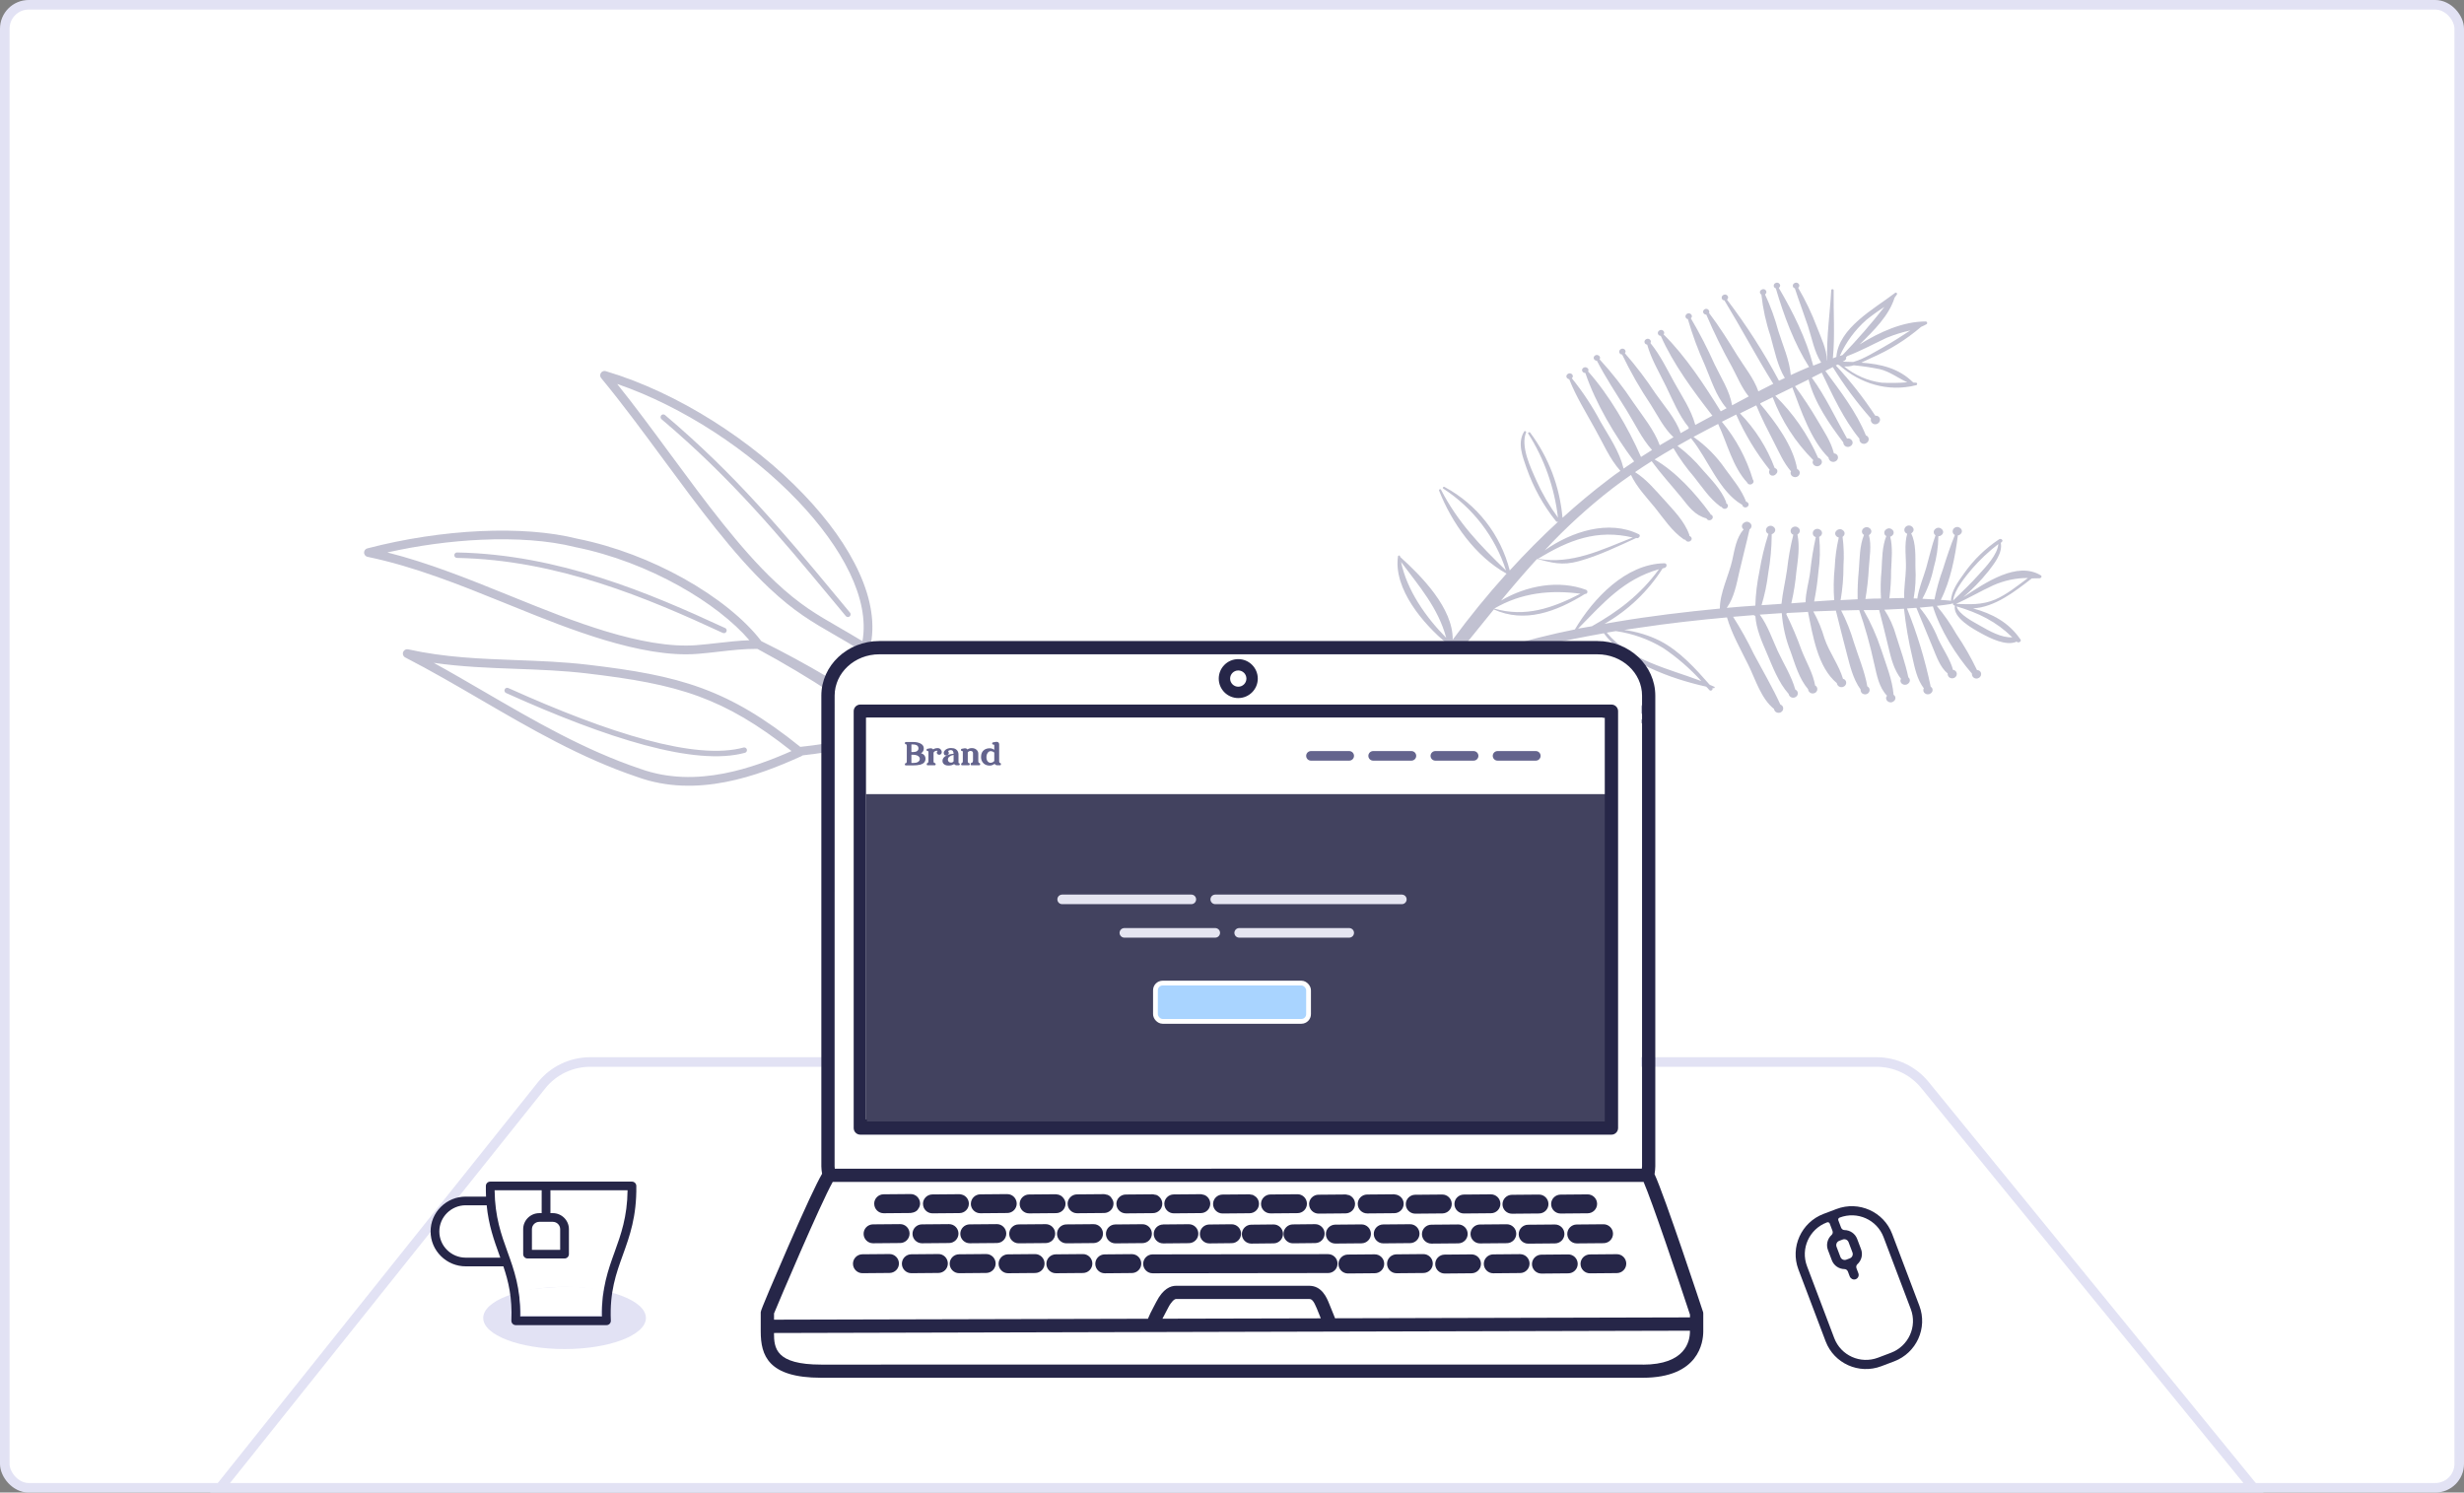 <?xml version="1.0" encoding="UTF-8"?> <svg xmlns="http://www.w3.org/2000/svg" width="515" height="312" viewBox="0 0 515 312" fill="none"><rect x="0" y="0" width="515" height="312" fill="#808080" stroke="none"/><rect x="1" y="1" width="513" height="310" rx="5" fill="white" stroke="#E2E2F4" stroke-width="2"></rect><path d="M180.261 134.029C181.831 125.255 176.095 114.456 166.685 104.619C156.779 94.253 142.825 85.006 128.992 80.259C132.729 84.918 136.425 89.931 140.117 94.95C147.375 104.8 154.639 114.654 162.027 121.602C167.132 126.403 170.746 128.486 175.263 131.086C176.797 131.969 178.435 132.914 180.256 134.031L180.261 134.029ZM175.774 178.43C175.109 175.873 174.973 173.416 175.289 171.505C175.642 169.357 176.596 167.838 178.06 167.457C178.345 167.383 178.631 167.359 178.917 167.373C181.863 167.143 185.712 167.131 189.346 168.016C192.914 168.884 196.263 170.605 198.366 173.805C201.621 173.362 204.684 173.239 207.61 173.971C208.183 174.115 208.748 174.288 209.306 174.502C204.69 169.519 199.546 164.612 193.952 159.867C186.604 155.196 179.199 156.281 172.377 157.286C170.812 157.516 169.273 157.74 167.778 157.896C167.711 157.958 167.63 158.007 167.551 158.044C162.995 160.118 157.546 162.325 151.68 163.463C145.768 164.613 139.45 164.67 133.226 162.426C121.404 158.443 110.933 152.345 100.461 146.249C95.252 143.216 90.036 140.179 84.696 137.429C84.249 137.197 84.074 136.651 84.306 136.204C84.499 135.822 84.932 135.638 85.329 135.739C92.969 137.433 100.425 137.71 107.889 137.986C112.855 138.17 117.821 138.354 122.89 138.954C132.462 140.085 139.772 141.317 146.663 143.847C153.42 146.328 159.724 150.044 167.271 156.122C168.851 155.971 170.464 155.734 172.119 155.491C177.351 154.723 182.908 153.908 188.616 155.502C179.42 148.25 169.206 141.5 158.304 135.637C155.607 135.615 152.891 135.923 150.17 136.233C148.699 136.4 147.223 136.568 145.783 136.682C134.057 137.615 118.524 131.325 107.512 126.866L105.296 125.972C96.027 122.226 86.63 118.431 76.824 116.399C76.497 116.33 76.217 116.082 76.128 115.74C76.001 115.254 76.293 114.758 76.779 114.632C84.516 112.615 92.689 111.379 100.338 111.026C107.867 110.677 114.912 111.166 120.587 112.592C128.508 114.174 136.22 117.203 142.812 120.877C149.894 124.821 155.705 129.532 159.12 134.015C168.588 138.699 177.579 144.037 185.886 149.801C184.148 147.003 183.168 144.191 182.169 141.346C181.561 139.603 180.942 137.841 180.165 136.125C177.994 134.767 176.109 133.682 174.36 132.672C169.744 130.01 166.047 127.882 160.787 122.933C153.275 115.868 145.967 105.953 138.66 96.04C134.341 90.183 130.026 84.32 125.701 79.096C125.481 78.866 125.388 78.531 125.485 78.202C125.629 77.717 126.133 77.442 126.618 77.587C141.68 82.065 157.206 92.069 168.009 103.374C178.164 113.995 184.176 125.811 181.838 135.414C182.665 137.238 183.279 139.002 183.888 140.75C185.514 145.389 187.099 149.933 192.184 154.359C192.555 154.638 192.926 154.917 193.292 155.198C198.042 158.826 202.529 162.588 206.682 166.426C205.929 164.654 205.414 162.611 205.245 160.069C202.939 159.359 200.673 157.765 198.714 155.821C196.174 153.299 194.114 150.176 193.159 147.695C192.631 146.428 193.249 144.897 194.674 143.449C195.919 142.18 197.829 140.916 200.099 139.955L200.169 139.926C202.415 138.983 204.623 138.503 206.383 138.493C208.423 138.476 209.957 139.105 210.497 140.374C210.621 140.662 210.684 140.966 210.687 141.275C211.229 145.019 211.168 148.908 210.485 152.274C209.865 155.331 208.723 157.971 207.045 159.722C207.41 166.015 210.099 169.068 213.338 172.746C213.949 173.438 214.577 174.154 215.21 174.912L215.212 174.917C217.096 176.936 218.883 178.963 220.573 181C220.679 181.132 220.745 181.281 220.769 181.435L220.773 181.45L220.804 181.57L220.803 181.586L220.804 181.592C220.805 181.597 220.807 181.602 220.803 181.608C220.797 181.798 220.729 181.981 220.608 182.134C220.351 182.527 219.87 182.995 219.411 183.352C219.167 183.542 218.934 183.708 218.753 183.821C218.401 184.04 218.048 184.148 217.759 184.096C217.531 184.051 217.342 183.939 217.2 183.755L217.199 183.75C216.503 182.859 215.785 181.968 215.055 181.075C215.048 181.066 215.04 181.057 215.032 181.048C212.571 178.024 209.97 176.456 207.198 175.763C204.516 175.095 201.626 175.222 198.532 175.651C196.658 179.26 194.215 181.724 191.564 183.452C188.872 185.213 185.98 186.203 183.245 186.886L183.142 186.913C181.677 187.294 180.104 186.432 178.75 184.728C177.545 183.218 176.466 181.001 175.801 178.444L175.774 178.43ZM181.95 169.071C182.119 169.254 182.284 169.443 182.448 169.649C182.884 170.199 183.305 170.841 183.697 171.562C186.21 171.406 188.862 171.385 191.195 171.685C192.499 171.854 193.711 172.119 194.755 172.522C193.094 171.169 191.055 170.318 188.913 169.797C186.595 169.234 184.156 169.055 181.951 169.076L181.95 169.071ZM184.534 173.334C184.866 174.143 185.153 175.013 185.391 175.929C185.659 176.959 185.839 177.973 185.942 178.941C187.61 178.491 189.27 177.949 190.868 177.252C192.397 176.583 193.865 175.771 195.222 174.76C194.195 174.105 192.694 173.71 190.962 173.486C188.972 173.23 186.721 173.224 184.534 173.334ZM186.037 180.795C186.035 181.531 185.982 182.219 185.875 182.849C185.785 183.375 185.668 183.859 185.512 184.303C187.213 183.722 188.922 182.963 190.537 181.908C192.493 180.631 194.328 178.911 195.866 176.538C194.521 177.485 193.082 178.262 191.593 178.914C189.787 179.704 187.909 180.303 186.037 180.795ZM177.074 171.803C176.799 173.466 176.931 175.653 177.534 177.972C178.137 180.291 179.088 182.271 180.137 183.584C181.032 184.71 181.94 185.314 182.644 185.131C183.348 184.948 183.848 183.978 184.081 182.558C184.356 180.895 184.224 178.708 183.621 176.389C183.018 174.071 182.067 172.091 181.018 170.778C180.28 169.853 179.534 169.279 178.907 169.205C178.868 169.204 178.834 169.201 178.795 169.201C178.701 169.198 178.603 169.206 178.51 169.23C177.806 169.413 177.307 170.383 177.074 171.803ZM209.168 144.405C209.103 144.472 209.042 144.537 208.973 144.611C208.327 145.271 207.497 145.928 206.536 146.543C207.019 149.208 207.318 151.529 207.38 153.491C207.409 154.472 207.376 155.365 207.277 156.175C207.901 154.941 208.373 153.481 208.698 151.883C209.165 149.578 209.318 147.002 209.167 144.4L209.168 144.405ZM204.856 147.499C204.436 147.713 203.997 147.916 203.548 148.104L203.479 148.134C202.627 148.493 201.784 148.779 200.964 149.003C201.684 150.86 202.561 152.743 203.521 154.334C204.105 155.304 204.717 156.15 205.333 156.797C205.531 155.9 205.603 154.815 205.56 153.544C205.507 151.833 205.259 149.815 204.854 147.494L204.856 147.499ZM199.166 149.398C198.492 149.507 197.85 149.564 197.265 149.567C196.846 149.571 196.447 149.547 196.074 149.495C197.071 151.181 198.429 152.961 199.991 154.505C200.996 155.504 202.085 156.398 203.206 157.096C202.776 156.544 202.361 155.928 201.963 155.269C200.907 153.521 199.949 151.433 199.17 149.392L199.166 149.398ZM195.961 144.7C195.056 145.621 194.609 146.45 194.833 146.972C195.052 147.495 195.963 147.75 197.249 147.742C198.804 147.73 200.79 147.291 202.84 146.421C204.891 145.55 206.59 144.435 207.678 143.328C208.399 142.594 208.831 141.918 208.864 141.406C208.857 141.358 208.855 141.309 208.86 141.264C208.851 141.189 208.834 141.121 208.806 141.057C208.587 140.533 207.675 140.279 206.39 140.287C204.835 140.299 202.849 140.738 200.799 141.608C198.748 142.478 197.049 143.594 195.961 144.7ZM155.401 156.262C155.705 156.178 156.018 156.362 156.101 156.661C156.185 156.965 156.002 157.278 155.703 157.361C150.486 158.784 143.293 158.045 134.739 155.749C126.243 153.465 116.381 149.642 105.77 144.862C105.483 144.733 105.356 144.395 105.486 144.108C105.615 143.82 105.953 143.693 106.241 143.823C116.804 148.575 126.607 152.381 135.036 154.643C143.407 156.893 150.405 157.626 155.406 156.26L155.401 156.262ZM151.326 161.676C156.44 160.684 161.27 158.837 165.433 156.997C158.346 151.374 152.379 147.892 146.026 145.56C139.307 143.096 132.106 141.885 122.659 140.766C117.676 140.177 112.737 139.991 107.812 139.813C102.132 139.604 96.451 139.39 90.648 138.556C94.265 140.544 97.816 142.616 101.37 144.682C111.756 150.729 122.14 156.77 133.799 160.702L133.817 160.708C139.7 162.826 145.698 162.769 151.331 161.675L151.326 161.676ZM151.555 131.269C151.837 131.4 151.964 131.737 151.834 132.025C151.703 132.308 151.366 132.434 151.078 132.304C143.231 128.67 134.582 124.84 125.269 121.879C115.979 118.918 106.017 116.822 95.512 116.625C95.195 116.618 94.945 116.357 94.953 116.046C94.959 115.729 95.219 115.479 95.531 115.487C106.159 115.685 116.227 117.809 125.614 120.8C134.981 123.78 143.668 127.628 151.553 131.281L151.555 131.269ZM145.619 134.857C147.086 134.74 148.519 134.578 149.947 134.416C152.164 134.166 154.387 133.914 156.631 133.834C153.279 129.931 148.111 125.909 141.92 122.457C135.477 118.866 127.95 115.91 120.226 114.365C120.196 114.356 120.168 114.353 120.138 114.344C114.64 112.966 107.775 112.491 100.416 112.835C94.094 113.13 87.431 114.028 80.956 115.48C89.548 117.644 97.803 120.98 105.962 124.279L108.178 125.173C119.022 129.559 134.319 135.755 145.619 134.857ZM177.658 128.057C177.859 128.298 177.824 128.655 177.584 128.856C177.343 129.056 176.986 129.022 176.785 128.782C175.789 127.587 174.807 126.4 173.825 125.219C162.982 112.14 152.953 100.049 138.263 87.628C138.023 87.425 137.996 87.067 138.199 86.827C138.401 86.586 138.759 86.559 139 86.762C153.754 99.238 163.816 111.371 174.7 124.5C175.68 125.676 176.664 126.868 177.66 128.062L177.658 128.057Z" fill="#64648D" fill-opacity="0.4"></path><path d="M282.627 160.767C285.958 153.797 291.123 147.795 297.556 143.428C297.364 143.161 297.378 142.795 297.584 142.522C299.191 140.097 300.851 137.628 302.599 135.2L302.593 135.204C302.4 135.034 302.325 134.767 302.408 134.508C297.483 130.45 291.227 123.105 292.191 116.31C292.222 116.086 292.591 116.034 292.626 116.273L292.658 116.421C297.034 120.358 303.719 127.109 303.63 133.713L303.629 133.723C307.145 128.936 310.903 124.323 314.884 119.907C308.392 116.32 303.425 109.302 300.775 102.54L300.781 102.535C300.716 102.303 301.025 102.144 301.167 102.339C304.729 109.229 309.346 114.007 314.773 119.246C312.482 112.189 307.868 106.17 301.652 102.132C301.418 101.978 301.687 101.662 301.915 101.787C308.724 105.442 313.643 111.746 315.549 119.242C318.807 115.67 322.199 112.24 325.722 109.004C325.576 109.132 325.35 109.119 325.231 108.974C322.558 105.638 320.473 101.871 319.061 97.821C318.237 95.417 317.078 92.604 318.56 90.213C318.682 90 319.073 90.138 318.966 90.39C317.75 93.325 319.976 97.876 321.076 100.365C322.313 103.131 323.839 105.756 325.629 108.19C324.894 101.915 322.778 95.924 319.415 90.644C319.237 90.426 319.677 90.23 319.822 90.44C323.683 95.596 326.013 101.749 326.578 108.232C329.723 105.376 332.961 102.677 336.258 100.181C337.024 99.552 337.86 98.997 338.673 98.425C336.394 95.865 335.066 92.628 333.39 89.677C331.517 86.255 329.407 82.907 327.982 79.266C327.49 79.202 327.121 78.622 327.636 78.2C328.274 77.677 329.157 78.501 328.532 79.074L328.533 79.064C330.827 81.916 332.844 84.977 334.555 88.211C336.354 91.312 338.497 94.417 339.344 97.953C340.073 97.442 340.81 96.941 341.555 96.451C337.502 91.028 333.503 84.315 331.356 77.969C330.822 77.984 330.362 77.358 330.903 76.914C331.445 76.47 332.288 77.093 331.927 77.648C336.304 82.537 340.292 89.389 342.987 95.518C343.737 95.033 344.496 94.558 345.29 94.062C343.132 91.671 341.693 88.517 339.994 85.801C337.86 82.368 335.637 79.001 333.764 75.406C333.236 75.407 332.799 74.787 333.341 74.343C333.882 73.899 334.755 74.559 334.317 75.118L334.327 75.109C336.929 77.942 339.298 80.973 341.419 84.182C343.329 86.959 345.729 89.853 346.903 93.077C347.857 92.502 348.809 91.946 349.775 91.397C347.77 89.52 346.524 86.951 345.051 84.621L345.047 84.615C342.798 81.26 340.79 77.751 339.039 74.108C338.782 74.112 338.553 73.953 338.469 73.719C338.386 73.476 338.461 73.207 338.665 73.04C339.276 72.538 340.1 73.281 339.618 73.841C341.944 76.502 344.082 79.316 346.025 82.265C347.817 84.844 350.245 87.498 351.271 90.542L352.957 89.591L352.962 89.587C352.934 89.498 352.93 89.406 352.941 89.31C350.888 86.807 349.624 83.647 348.205 80.736C346.786 77.825 345.132 75.098 344.27 72.024L344.274 72.03C344.023 72.019 343.804 71.861 343.735 71.624C343.661 71.391 343.75 71.127 343.947 70.974C344.536 70.491 345.326 71.158 344.952 71.708C346.971 74.17 348.391 77.115 349.922 79.9C351.458 82.68 353.478 85.635 354.331 88.829C355.517 88.176 356.716 87.538 357.91 86.896C353.979 81.841 349.683 76.055 347.107 70.182L347.116 70.192C346.857 70.205 346.623 70.051 346.535 69.812C346.452 69.569 346.532 69.295 346.74 69.133C347.346 68.636 348.159 69.354 347.711 69.912C352.278 74.42 356.308 80.58 359.655 85.984L360.875 85.339C358.689 82.893 357.615 79.309 356.336 76.318L356.332 76.312C354.921 73.204 353.731 69.993 352.778 66.699C352.549 66.671 352.36 66.506 352.299 66.279C352.239 66.052 352.325 65.808 352.513 65.654C353.151 65.131 354.046 65.971 353.408 66.538C355.239 69.656 356.895 72.866 358.375 76.168C359.667 78.881 361.537 81.708 362.022 84.727L365.501 82.868C364.008 81.048 363.093 78.718 361.958 76.613C359.993 73.102 358.216 69.481 356.634 65.77C356.105 65.77 355.659 65.15 356.201 64.706C356.742 64.262 357.46 64.875 357.212 65.425C359.341 68.229 361.208 71.206 363.053 74.209C364.49 76.552 366.575 79.072 367.515 81.814C368.547 81.279 369.588 80.745 370.629 80.221C367.058 74.489 363.909 68.54 360.423 62.792C360.171 62.791 359.952 62.633 359.874 62.395C359.8 62.153 359.884 61.894 360.082 61.731C360.736 61.195 361.638 62.065 360.956 62.632C365.022 67.984 368.658 73.653 371.823 79.589L373.048 79.016C371.485 76.422 370.868 73.165 370.045 70.249L370.051 70.245C369.104 67.44 368.469 64.534 368.147 61.572C367.972 61.49 367.851 61.321 367.841 61.122C367.825 60.928 367.915 60.732 368.079 60.615C368.765 60.052 369.639 60.953 368.947 61.521L368.905 61.556L368.906 61.546C370.061 64.016 370.992 66.583 371.697 69.224C372.618 72.162 374.028 75.28 374.289 78.397C375.56 77.804 376.805 77.267 378.116 76.712C375.004 71.824 372.804 65.85 371.159 60.27C370.942 60.214 370.778 60.046 370.735 59.83C370.698 59.609 370.782 59.384 370.963 59.244C371.607 58.717 372.523 59.583 371.832 60.15L371.789 60.185C374.717 65.155 377.526 70.811 378.982 76.434C379.532 76.208 380.085 75.997 380.638 75.785C379.19 73.538 378.693 70.615 377.858 68.099C377.023 65.583 375.998 62.901 375.141 60.282L375.152 60.273C374.93 60.222 374.761 60.049 374.724 59.828C374.681 59.612 374.771 59.383 374.962 59.244C375.605 58.716 376.526 59.587 375.835 60.155C377.389 62.816 378.721 65.609 379.808 68.498C380.642 70.652 381.802 72.996 381.852 75.352L381.9 75.313C381.744 70.388 382.471 65.579 382.745 60.665C382.764 60.372 383.259 60.373 383.252 60.682C383.185 65.443 383.547 70.138 383.086 74.911L383.814 74.617C384.289 68.517 391.761 64.552 396.037 61.27C396.132 61.157 396.3 61.132 396.411 61.223C396.521 61.314 396.536 61.474 396.445 61.593C396.303 61.813 396.151 62.033 395.983 62.231C394.854 65.917 391.683 69.08 388.671 72C392.907 69.382 397.729 67.193 402.488 67.2L402.492 67.206C402.837 67.2 402.922 67.675 402.591 67.808C402.249 68.002 401.894 68.171 401.527 68.325C398.404 71 394.891 73.189 391.124 74.816C390.469 75.111 389.767 75.479 389.03 75.806C393.053 76.097 396.834 76.924 399.891 79.963L400.483 79.996C400.774 80.034 400.789 80.446 400.499 80.519C394.527 82.026 388.799 80.148 384.48 76.38C384.351 76.322 384.222 76.263 384.09 76.189L383.708 76.39L383.712 76.395C386.748 79.659 389.507 83.176 391.959 86.909C392.35 86.84 392.737 87.05 392.884 87.414C393.036 87.774 392.913 88.204 392.588 88.453C392.26 88.73 391.794 88.775 391.442 88.553C391.09 88.332 390.927 87.903 391.052 87.498C388.095 84.144 385.428 80.543 383.077 76.735L381.519 77.537C384.614 81.747 388.039 86.153 389.983 91.005L389.977 91.009C390.282 91.097 390.51 91.342 390.566 91.651C390.628 91.955 390.512 92.284 390.269 92.491C389.963 92.785 389.514 92.86 389.152 92.681C388.78 92.501 388.574 92.108 388.641 91.698C385.328 87.658 383.023 82.584 380.765 77.896L378.684 78.945C381.542 82.812 383.661 87.451 386.039 91.652C386.879 91.473 387.715 92.492 386.863 93.191L386.868 93.187C386.568 93.433 386.164 93.487 385.818 93.339C385.481 93.191 385.264 92.85 385.264 92.478C382.307 88.588 379.241 84.129 378.005 79.32L375.16 80.737L375.161 80.727C376.873 83.034 378.454 85.432 379.904 87.911C381.167 90.085 382.691 92.27 383.309 94.773L383.304 94.778C383.678 94.774 384.005 94.999 384.124 95.351C384.233 95.703 384.11 96.089 383.817 96.321C383.517 96.558 383.128 96.618 382.785 96.484C382.447 96.346 382.218 96.023 382.188 95.658C378.528 92.103 376.375 85.684 374.645 81.072C374.639 81.042 374.638 81.008 374.642 80.98L371.044 82.737L371.039 82.732C374.827 86.443 377.866 90.837 380.002 95.704C380.68 95.831 381.168 96.634 380.444 97.227C379.592 97.926 378.454 96.965 378.999 96.198L379.004 96.193C375.272 92.463 372.379 87.983 370.505 83.031L367.96 84.28L367.956 84.274C367.949 84.332 367.933 84.388 367.907 84.444C371.017 88.105 374.828 93.233 375.622 98.05C375.906 98.155 376.109 98.403 376.157 98.702C376.204 99 376.086 99.304 375.849 99.507C375.024 100.185 373.907 99.293 374.34 98.531C372.789 96.749 371.859 94.544 370.772 92.442C369.464 89.907 368.17 87.378 367.074 84.73L363.679 86.406L363.678 86.416C366.858 89.682 369.322 93.571 370.935 97.845C371.206 97.891 371.415 98.091 371.477 98.353C371.533 98.618 371.427 98.904 371.204 99.069C370.958 99.436 370.455 99.545 370.095 99.313C369.73 99.076 369.636 98.59 369.888 98.219C367.063 94.688 364.711 90.803 362.879 86.656L359.882 88.162C362.84 91.714 365.044 95.833 366.376 100.278C366.484 100.388 366.534 100.547 366.516 100.7C366.492 100.857 366.407 101.005 366.275 101.096C366.108 101.242 365.883 101.305 365.664 101.268C365.451 101.227 365.269 101.082 365.186 100.882C362.131 97.573 361.025 92.693 359.107 88.616C357.379 89.505 355.66 90.405 353.953 91.329L353.949 91.324C356.556 93.148 358.816 95.422 360.608 98.044C362.182 100.205 363.997 102.341 364.952 104.872C365.411 104.972 365.73 105.514 365.242 105.914L365.248 105.91C365.06 106.064 364.802 106.11 364.579 106.034C364.355 105.958 364.188 105.766 364.148 105.531C359.346 102.825 356.964 95.919 353.553 91.76C353.515 91.713 353.498 91.649 353.496 91.582L350.608 93.198C352.568 94.67 354.339 96.359 355.893 98.242C357.687 100.266 359.743 102.325 360.759 104.875C360.8 104.98 360.81 105.102 360.787 105.216C360.982 105.289 361.118 105.455 361.152 105.661C361.176 105.865 361.094 106.071 360.933 106.203C360.762 106.344 360.543 106.394 360.335 106.348C360.127 106.302 359.953 106.167 359.859 105.976C359.74 105.962 359.624 105.919 359.526 105.843C357.305 104.195 355.782 101.846 354.084 99.7C352.466 97.825 351.024 95.816 349.766 93.681C348.441 94.448 347.129 95.221 345.827 96.038C350.396 98.701 354.356 103.136 357.433 107.326C357.483 107.397 357.518 107.473 357.542 107.557C357.769 107.604 357.938 107.777 357.979 108.003C358.021 108.228 357.927 108.452 357.736 108.591C357.565 108.732 357.346 108.782 357.132 108.741C356.924 108.695 356.756 108.556 356.662 108.365C354.207 107.688 352.998 105.963 351.477 104.043C349.386 101.493 347.155 99.058 345.212 96.404C344.04 97.14 342.884 97.906 341.741 98.688C344.107 100.173 345.936 102.403 347.814 104.452C349.78 106.664 352.044 108.899 353.06 111.734C353.093 111.829 353.105 111.931 353.098 112.032C353.524 112.158 353.808 112.679 353.336 113.066C353.17 113.202 352.945 113.256 352.737 113.21C352.524 113.169 352.356 113.03 352.268 112.834C352.127 112.837 351.996 112.798 351.884 112.716C349.401 110.99 347.724 108.377 345.866 106.067C344.114 103.931 342.084 101.806 340.897 99.276C339.573 100.198 338.252 101.135 336.958 102.126L336.957 102.136C331.915 106.046 327.194 110.359 322.856 115.041C328.582 111.046 336.239 108.608 342.526 111.671C343.025 111.919 342.544 112.59 342.052 112.492L342.014 112.446C338.085 114.248 334.073 116.189 329.943 117.319C326.507 118.268 324.346 117.635 321.313 116.844L321.061 117.05C318.546 119.822 316.116 122.654 313.733 125.543C319.091 122.378 325.808 121.177 331.508 123.294C331.976 123.472 331.825 124.228 331.281 124.155C325.189 127.922 318.668 130.303 312.223 127.396C308.435 132.016 304.715 136.729 300.855 141.391C309.309 136.405 319.215 133.583 329.163 131.576C333.024 125.087 339.811 117.86 347.875 117.743C348.491 117.74 348.466 118.574 347.898 118.711L347.501 118.829L347.502 118.819C344.466 123.602 340.293 127.587 335.364 130.4L337.817 129.98C345.007 128.765 352.192 127.916 359.467 127.209C359.457 123.895 361.378 120.235 362.079 117.012C362.565 114.806 362.898 112.413 364.437 110.649L364.432 110.653C364.206 110.509 364.071 110.257 364.079 109.982C364.086 109.708 364.237 109.454 364.473 109.304C365.411 108.535 366.732 109.796 365.73 110.618L365.665 110.671C365.005 113.626 364.22 116.572 363.539 119.535C362.979 122.001 362.451 124.944 360.909 127.065C362.892 126.892 364.871 126.714 366.876 126.6L366.882 126.596C366.955 124.182 367.247 121.772 367.743 119.392C368.177 116.761 368.805 114.16 369.623 111.604C369.345 111.495 369.156 111.243 369.109 110.944C369.071 110.647 369.193 110.347 369.424 110.149C370.363 109.379 371.695 110.632 370.681 111.462C370.574 111.55 370.445 111.622 370.309 111.664C370.297 114.416 370.048 117.173 369.564 119.906C369.299 122.131 368.836 124.344 368.181 126.508L371.122 126.311L372.349 126.221C372.593 123.807 373.198 121.364 373.523 118.994C373.793 116.568 374.225 114.154 374.823 111.778C374.529 111.682 374.32 111.438 374.268 111.134C374.211 110.835 374.326 110.516 374.563 110.313C375.501 109.543 376.833 110.796 375.83 111.618C375.786 111.662 375.738 111.702 375.685 111.736C376.208 114.276 375.792 116.918 375.461 119.499C375.265 121.719 374.909 123.931 374.407 126.117L377.385 125.89C377.387 123.837 378.105 121.553 378.342 119.568C378.604 117.121 378.991 114.684 379.52 112.268C379.209 112.195 378.971 111.949 378.905 111.639C378.84 111.33 378.952 110.996 379.199 110.784C380.137 110.015 381.469 111.267 380.467 112.089L380.461 112.093C380.387 112.145 380.309 112.192 380.224 112.219C380.474 114.678 380.416 117.166 380.056 119.624C379.87 121.671 379.578 123.71 379.173 125.73L383.364 125.45C383.194 123.176 383.229 120.88 383.477 118.592C383.562 116.497 383.844 114.415 384.322 112.362C383.671 112.213 383.219 111.432 383.921 110.856C384.859 110.087 386.191 111.339 385.178 112.17L385.108 112.227L385.114 112.223C385.38 114.22 385.438 116.248 385.304 118.271C385.316 120.648 385.12 123.032 384.718 125.395L384.648 125.452C385.854 125.381 387.057 125.328 388.261 125.266C388.222 123.239 388.31 121.204 388.513 119.177C388.703 116.807 388.662 114.046 389.601 111.813L389.606 111.818C389.349 111.691 389.184 111.446 389.168 111.164C389.148 110.878 389.278 110.599 389.511 110.434C390.449 109.664 391.781 110.917 390.767 111.748L390.773 111.743C390.723 111.792 390.675 111.832 390.623 111.866C391.222 113.996 390.728 116.642 390.598 118.834C390.484 120.969 390.25 123.099 389.892 125.21C390.989 125.149 392.1 125.103 393.146 125.11C393.025 123.116 393.066 121.11 393.27 119.117C393.384 116.808 393.386 114.263 394.254 112.063L394.259 112.059C394.012 111.933 393.847 111.687 393.836 111.411C393.82 111.13 393.954 110.856 394.182 110.686C395.121 109.916 396.442 111.177 395.439 112L395.445 111.995C395.332 112.088 395.208 112.155 395.072 112.197C395.645 114.383 395.356 116.938 395.263 119.187L395.254 119.186C395.271 121.153 395.147 123.123 394.894 125.078L398.001 124.996C397.907 122.979 398.304 120.828 398.356 118.847C398.428 116.573 397.956 113.811 398.63 111.572C398.325 111.484 398.102 111.234 398.041 110.93C397.985 110.621 398.096 110.297 398.343 110.085C399.282 109.316 400.613 110.568 399.6 111.399C399.556 111.444 399.508 111.483 399.456 111.518C400.479 113.498 400.326 116.34 400.34 118.544C400.478 120.723 400.352 122.92 399.972 125.092L400.77 125.113L400.744 125.082C401.034 122.932 402.003 120.779 402.597 118.683C403.244 116.422 403.737 114.114 404.539 111.899L404.54 111.89C404.313 111.755 404.167 111.512 404.17 111.242C404.163 110.971 404.294 110.716 404.521 110.555C405.454 109.79 406.781 111.047 405.778 111.869L405.784 111.865C405.601 112.014 405.374 112.097 405.141 112.098C405.113 114.327 404.78 116.555 404.153 118.721C403.688 120.963 402.896 123.136 401.791 125.167C402.635 125.201 403.473 125.249 404.319 125.308C404.75 123.155 405.342 121.034 406.098 118.961C406.844 116.558 407.636 114.178 408.584 111.835L408.593 111.836C408.331 111.713 408.152 111.462 408.123 111.175C408.094 110.887 408.21 110.593 408.437 110.398C409.375 109.629 410.707 110.881 409.693 111.712L409.698 111.717C409.554 111.826 409.39 111.9 409.213 111.924C408.665 116.285 407.679 121.402 405.645 125.405C406.293 125.463 406.923 125.465 407.596 125.553C407.663 125.559 407.718 125.583 407.773 125.616C407.796 123.546 409.341 121.483 410.523 119.83C412.487 117.043 414.965 114.63 417.817 112.74C418.243 112.461 418.825 112.952 418.37 113.316L418.183 113.47C418.615 115.582 416.826 117.818 415.566 119.441C413.995 121.395 412.242 123.205 410.335 124.838C415.081 121.725 421.602 117.267 426.548 120.27C426.866 120.46 426.627 120.88 426.303 120.878L424.661 120.91C421.051 123.723 416.901 126.928 412.379 127.176C416.344 128.25 419.852 130.079 422.297 133.672C422.619 134.065 421.831 134.504 421.547 134.157L421.513 134.116C419.348 135.138 415.941 133.4 414.137 132.414C412.333 131.427 408.125 129.151 408.587 126.609L408.446 126.569L408.447 126.559C408.42 126.547 408.399 126.521 408.388 126.487C408.242 126.494 408.158 126.338 408.24 126.219L408.181 126.146C408.107 126.198 407.999 126.209 407.922 126.159C407.866 126.222 407.78 126.259 407.696 126.267C406.696 126.447 405.77 126.531 404.807 126.646C406.342 128.485 407.706 130.455 408.897 132.541C410.522 134.937 411.967 137.454 413.217 140.072C413.587 140.063 413.924 140.288 414.038 140.635C414.157 140.988 414.033 141.384 413.73 141.615C413.424 141.866 413.001 141.918 412.659 141.741C412.31 141.568 412.116 141.2 412.152 140.807C408.856 136.995 405.467 131.616 403.994 126.76C403.066 126.863 402.152 126.929 401.226 127.014C402.857 128.981 404.159 131.192 405.107 133.572C406.021 135.583 407.624 137.833 408.205 140.038C408.561 140.058 408.853 140.294 408.959 140.631C409.061 140.962 408.945 141.335 408.666 141.563C408.355 141.818 407.932 141.871 407.588 141.703C407.24 141.53 407.04 141.166 407.077 140.773C405.483 139.476 404.726 137.164 403.957 135.329C402.836 132.563 401.683 129.823 400.542 127.055L398.588 127.187L398.579 127.186C400.709 132.473 402.37 137.954 403.538 143.554C403.775 143.689 403.926 143.928 403.932 144.209C403.939 144.48 403.806 144.744 403.579 144.905C402.743 145.591 401.615 144.664 402.107 143.897C400.667 141.999 400.21 139.648 399.683 137.312C398.897 134.002 398.32 130.643 397.956 127.247C396.589 127.33 395.22 127.398 393.852 127.447C394.941 129.114 395.765 130.939 396.301 132.87C397.206 135.735 398.235 138.629 398.867 141.597C399.078 141.745 399.194 141.995 399.177 142.26C399.166 142.52 399.026 142.764 398.8 142.915C397.964 143.601 396.827 142.674 397.328 141.907C395.848 139.972 395.278 137.724 394.71 135.326C394.1 132.702 393.428 130.122 392.763 127.518L389.509 127.531C390.978 130.098 392.198 132.809 393.138 135.629C394.104 138.643 395.538 142.043 395.775 145.24C396.007 145.37 396.153 145.614 396.165 145.89C396.166 146.165 396.035 146.42 395.808 146.581C394.923 147.306 393.729 146.244 394.41 145.434C392.712 143.669 392.292 141.201 391.733 138.77L391.728 138.775C390.909 134.956 389.865 131.201 388.589 127.524L384.826 127.616C385.913 129.727 386.797 131.943 387.465 134.233C388.416 137.251 389.746 140.348 390.286 143.478C390.552 143.606 390.727 143.852 390.766 144.14C390.796 144.427 390.679 144.722 390.453 144.916C390.151 145.172 389.728 145.225 389.385 145.047C389.042 144.88 388.842 144.516 388.882 144.128C387.272 141.901 386.653 139.113 385.958 136.473C385.186 133.542 384.454 130.595 383.718 127.642C382.138 127.684 380.561 127.74 379.003 127.807L378.997 127.811C379.99 129.601 380.776 131.5 381.345 133.473C382.337 136.388 384.35 138.995 385.203 141.894C385.525 141.958 385.778 142.201 385.852 142.521C385.931 142.836 385.814 143.175 385.556 143.395C385.276 143.634 384.889 143.709 384.545 143.584C384.201 143.46 383.964 143.16 383.919 142.799C379.933 139.502 378.902 132.899 377.887 127.9L376.422 127.994L373.551 128.134L373.556 128.13C373.494 128.207 373.413 128.273 373.32 128.323C374.543 130.798 375.622 133.339 376.554 135.94C377.5 138.34 378.941 140.731 379.379 143.288C379.636 143.414 379.805 143.665 379.835 143.952C379.869 144.235 379.752 144.53 379.532 144.72C379.237 144.962 378.841 145.026 378.504 144.888C378.162 144.744 377.932 144.431 377.911 144.067C376.059 141.918 375.194 138.873 374.262 136.229C373.239 133.659 372.617 130.942 372.408 128.163C370.875 128.261 369.34 128.369 367.816 128.478C369.474 130.751 370.394 133.535 371.564 136.088C372.74 138.636 374.452 141.325 375.236 144.151L375.241 144.146C375.518 144.265 375.712 144.513 375.756 144.806C375.803 145.104 375.681 145.404 375.444 145.607C375.169 145.84 374.793 145.907 374.467 145.793C374.132 145.679 373.894 145.39 373.837 145.047C371.725 142.679 370.492 139.372 369.264 136.486C368.203 134.034 367.06 131.459 366.888 128.745C366.755 128.715 366.631 128.662 366.534 128.577C365.096 128.692 363.667 128.809 362.237 128.935C363.834 131.44 365.28 134.044 366.571 136.723C368.44 140.216 370.46 143.673 372.122 147.284C372.421 147.376 372.64 147.621 372.696 147.93C372.753 148.229 372.642 148.553 372.4 148.761C372.12 148.999 371.738 149.069 371.399 148.95C371.068 148.832 370.826 148.537 370.78 148.185C368.11 146.067 366.936 142.098 365.469 139.097C363.881 135.848 361.976 132.575 360.957 129.058C354.883 129.611 348.813 130.289 342.76 131.196L339.466 131.683L339.461 131.678C342.077 132.024 344.605 132.789 346.94 133.953C351.081 136.094 354.301 139.692 357.344 143.14C357.672 143.277 357.999 143.424 358.321 143.566C358.51 143.654 358.323 143.885 358.157 143.857L357.91 143.808C358.126 144.159 357.565 144.568 357.277 144.25C356.984 143.936 356.857 143.738 356.6 143.533C349.17 141.875 339.574 138.386 335.226 132.374C331.222 133.089 327.26 133.856 323.357 134.781C332.53 137.111 341.452 142.851 345.467 151.486L345.459 151.476C345.542 151.676 345.274 151.852 345.128 151.695L345.073 151.628C345.063 151.714 344.982 151.78 344.901 151.769C340.063 150.407 335.43 147.632 331.388 144.77C327.924 142.307 323.847 139.326 322.158 135.331L322.153 135.326C322.107 135.225 322.16 135.104 322.267 135.06C318.828 135.907 315.431 136.859 312.096 137.986C306.158 139.974 300.661 143.176 295.973 147.376C305.421 145.034 315.656 146.624 324.217 150.512C324.719 150.741 324.234 151.528 323.747 151.339C314.468 147.667 305.254 147.179 295.396 148.29C298.756 151.435 306.487 151.176 310.801 151.462C315.313 151.759 319.793 151.537 324.294 151.47L324.299 151.466C324.49 151.448 324.649 151.586 324.655 151.78C324.663 151.964 324.518 152.126 324.332 152.14C318.284 152.921 312.178 152.868 306.209 151.984C302.53 151.489 297.373 151.324 294.827 148.394C290.74 152.343 287.028 156.65 283.749 161.268C283.409 161.815 282.28 161.478 282.63 160.767L282.627 160.767ZM390.087 66.873C387.714 68.966 385.819 71.541 384.538 74.409L385.113 74.223L385.107 74.227C388.192 71.014 391.115 67.657 393.86 64.16C392.551 64.991 391.296 65.899 390.087 66.873ZM393.725 72.523C395.638 71.456 397.462 70.246 399.296 69.061L399.301 69.067C397.62 69.433 395.975 69.942 394.373 70.591C391.629 71.881 388.957 73.346 386.127 74.421L385.853 74.645C385.931 74.936 385.792 75.249 385.514 75.39L385.142 75.592C385.871 75.617 386.601 75.633 387.328 75.667C389.621 75.041 391.914 73.507 393.735 72.524L393.725 72.523ZM398.639 79.914C396.656 79.005 394.918 77.618 392.731 77.128L392.73 77.137C390.988 76.784 389.225 76.526 387.451 76.363C386.792 76.566 386.114 76.646 385.44 76.601C387.665 78.428 390.358 79.602 393.254 79.995C395.046 80.092 396.848 80.059 398.648 79.914L398.639 79.914ZM302.275 133.329C300.592 127.078 296.661 122.602 292.828 117.458C294.091 123.448 298.023 129.03 302.275 133.329ZM341.327 112.375C333.869 110.584 327.935 112.838 321.471 116.807C328.574 118.033 334.623 114.957 341.298 112.338L341.327 112.375ZM330.436 124.119C323.993 123.261 318 123.902 312.311 127.209C318.73 129.099 324.455 127.147 330.443 124.052L330.436 124.119ZM417.67 113.732C415.69 115.243 413.866 116.955 412.226 118.837C410.746 120.596 408.555 123.206 408.205 125.544C410.053 123.742 411.931 121.986 413.65 120.048C415.083 118.45 417.494 115.978 417.67 113.732ZM423.878 120.822C421.389 120.804 418.909 121.333 416.608 122.354C413.986 123.562 411.489 125.022 408.856 126.229C411.679 126.337 414.225 126.489 416.982 125.335C419.5 124.24 421.657 122.453 423.874 120.816L423.878 120.822ZM413.999 130.871C415.717 131.85 418.341 133.366 420.587 133.219C417.235 129.93 413.569 128.127 408.945 126.753C409.412 128.481 412.591 130.062 413.995 130.866L413.999 130.871ZM346.748 118.984C339.316 121.117 335.18 125.98 329.835 131.402L332.723 130.91C338.232 127.811 342.864 124.306 346.748 118.984ZM355.598 142.37C353.237 139.764 350.57 137.452 347.651 135.478C344.637 133.641 341.265 132.426 337.723 131.923L335.825 132.243C340.699 138.099 348.64 139.735 355.598 142.37ZM333.939 145.183C337.466 147.603 341.321 149.329 345.019 151.444C338.796 143.856 332.074 138.01 322.555 135.053C322.574 135.064 322.591 135.085 322.598 135.104C324.845 139.353 330.058 142.561 333.912 145.205L333.939 145.183ZM326.525 151.973C326.482 152.008 326.548 152.067 326.58 152.04C326.618 152.01 326.552 151.951 326.504 151.991L326.525 151.973ZM358.756 144.927C358.708 144.967 358.811 144.995 358.811 144.995C358.817 144.99 358.777 144.91 358.735 144.945L358.756 144.927Z" fill="#64648D" fill-opacity="0.4"></path><path d="M113.18 226.887L46 311H471L402.316 226.784C399.847 223.757 396.148 222 392.242 222H123.338C119.385 222 115.647 223.798 113.18 226.887Z" fill="white" stroke="#E2E2F4" stroke-width="2"></path><path d="M174 147C174 140.925 178.925 136 185 136H333C338.523 136 343 140.477 343 146V244H174V147Z" fill="white"></path><path d="M355.923 274.152C355.591 273.137 347.93 249.968 345.817 245.441C345.895 244.904 345.973 244.367 345.973 243.83V145.408C345.973 139.114 340.543 134 333.861 134H183.782C177.109 134 171.67 139.114 171.67 145.408V243.82C171.67 244.338 171.748 244.845 171.826 245.353C170.691 247.285 168.294 252.418 164.674 260.723C163.011 264.539 161.524 268.013 160.79 269.741C159.597 272.551 159 274.074 159 274.288V278.29C159 283.335 160.526 288 171.64 288H343.36C355.09 288 356 280.563 356 278.29V274.571C356 274.425 355.98 274.279 355.932 274.142L355.923 274.152ZM174.449 145.41C174.449 140.647 178.636 136.773 183.782 136.773H333.872C339.018 136.773 343.205 140.647 343.205 145.41V243.822C343.205 243.978 343.166 244.134 343.157 244.29L174.488 244.3C174.478 244.144 174.439 243.988 174.439 243.832L174.449 145.41ZM174.038 247.062H343.528C345.348 251.288 350.513 266.6 353.223 274.806V275.382L279.045 275.567L277.803 272.503C277.313 271.293 276.296 268.775 273.645 268.775H245.791C244.695 268.775 243.091 269.36 241.682 272.122C241.516 272.454 241.33 272.786 241.154 273.127C240.606 274.162 240.195 274.972 239.931 275.665L161.78 275.86V274.552C162.788 272.093 171.397 251.813 174.049 247.06L174.038 247.062ZM276.049 275.578L242.961 275.656C243.177 275.217 243.411 274.768 243.607 274.417C243.793 274.066 243.979 273.714 244.155 273.373C244.801 272.104 245.456 271.538 245.799 271.538H273.652C274.151 271.538 274.552 271.86 275.237 273.538L276.059 275.578H276.049ZM343.36 285.24L171.631 285.249C162.102 285.249 161.779 281.805 161.769 278.643L278.077 278.35L353.214 278.164V278.311C353.214 280.399 352.256 285.259 343.353 285.259L343.36 285.24ZM179.818 237.187H336.806C337.569 237.187 338.195 236.572 338.195 235.801V148.661C338.195 147.9 337.578 147.276 336.806 147.276H179.818C179.055 147.276 178.429 147.89 178.429 148.661V235.801C178.429 236.562 179.045 237.187 179.818 237.187ZM181.208 150.047H335.415V234.424H181.208V150.047ZM258.81 145.919C261.06 145.919 262.889 144.094 262.889 141.85C262.889 139.605 261.06 137.78 258.81 137.78C256.559 137.78 254.73 139.605 254.73 141.85C254.73 144.094 256.559 145.919 258.81 145.919ZM258.81 140.151C259.749 140.151 260.512 140.913 260.512 141.85C260.512 142.786 259.749 143.548 258.81 143.548C257.87 143.548 257.107 142.786 257.107 141.85C257.107 140.913 257.87 140.151 258.81 140.151ZM182.713 251.64C182.703 250.547 183.584 249.659 184.679 249.649L190.305 249.6C190.853 249.59 191.352 249.805 191.714 250.166C192.076 250.517 192.301 251.015 192.31 251.562C192.32 252.02 192.134 252.421 191.88 252.752C191.831 252.821 191.802 252.908 191.733 252.967C191.41 253.289 190.98 253.474 190.501 253.523C190.442 253.533 190.393 253.553 190.334 253.562L184.738 253.611H184.699C183.613 253.611 182.732 252.733 182.723 251.65L182.713 251.64ZM202.926 251.65C202.916 250.557 203.796 249.668 204.892 249.659L210.518 249.61C210.537 249.61 210.547 249.62 210.557 249.62C211.33 249.62 211.995 250.088 212.308 250.752C212.425 251.005 212.504 251.279 212.504 251.571C212.513 252.664 211.633 253.553 210.537 253.562L204.941 253.611H204.892C203.806 253.611 202.926 252.733 202.916 251.65L202.926 251.65ZM223.138 251.659C223.129 250.566 224.009 249.678 225.105 249.668L230.73 249.62H230.75C230.926 249.62 231.083 249.678 231.249 249.717C231.337 249.737 231.425 249.737 231.513 249.766C231.738 249.854 231.934 249.991 232.1 250.156C232.11 250.166 232.129 250.176 232.139 250.186C232.217 250.264 232.266 250.371 232.335 250.469C232.57 250.791 232.736 251.152 232.736 251.572C232.746 252.665 231.865 253.553 230.769 253.562L225.173 253.611H225.124C224.038 253.611 223.158 252.733 223.148 251.65L223.138 251.659ZM243.351 251.669C243.341 250.576 244.222 249.688 245.318 249.678L250.943 249.629H250.972C251.139 249.629 251.295 249.688 251.452 249.727C251.54 249.747 251.638 249.747 251.726 249.786C252.44 250.078 252.949 250.771 252.959 251.591C252.968 252.684 252.088 253.572 250.992 253.582L245.396 253.631H245.337C244.251 253.631 243.371 252.752 243.361 251.669L243.351 251.669ZM263.564 251.679C263.554 250.586 264.435 249.698 265.53 249.688L271.156 249.639H271.166C272.252 249.62 273.152 250.508 273.161 251.601C273.171 252.694 272.291 253.582 271.195 253.592L265.599 253.64H265.54C264.454 253.64 263.574 252.762 263.564 251.679ZM283.777 251.689C283.767 250.596 284.647 249.708 285.743 249.698L291.369 249.649H291.388C291.437 249.649 291.486 249.678 291.535 249.678C292.552 249.756 293.374 250.566 293.384 251.611C293.394 252.704 292.513 253.592 291.417 253.601L285.821 253.65H285.763C284.677 253.65 283.796 252.772 283.786 251.689H283.777ZM303.989 251.698C303.979 250.605 304.86 249.717 305.956 249.707L311.581 249.659H311.601C312.687 249.649 313.587 250.527 313.597 251.62C313.607 252.713 312.726 253.601 311.63 253.611L306.034 253.66H305.965C304.88 253.66 303.999 252.782 303.989 251.698ZM324.202 251.708C324.192 250.615 325.073 249.727 326.169 249.717L331.794 249.668H331.814C332.89 249.649 333.8 250.537 333.809 251.63C333.819 252.723 332.939 253.611 331.843 253.621L326.247 253.67H326.178C325.092 253.67 324.212 252.791 324.202 251.708ZM270.236 259.896C269.15 259.896 268.269 259.027 268.259 257.944C268.25 256.851 269.13 255.953 270.216 255.944L274.854 255.895C275.94 255.875 276.85 256.763 276.859 257.847C276.869 258.94 275.989 259.837 274.903 259.847L270.265 259.896H270.236ZM287.132 257.944C287.122 256.851 288.003 255.963 289.098 255.953L294.695 255.904C295.781 255.885 296.681 256.773 296.69 257.866C296.7 258.959 295.82 259.847 294.724 259.857L289.128 259.906H289.108C288.022 259.906 287.142 259.027 287.132 257.944ZM307.354 257.954C307.345 256.861 308.225 255.973 309.321 255.963L314.917 255.914C316.003 255.904 316.903 256.783 316.913 257.876C316.923 258.969 316.042 259.857 314.946 259.867L309.35 259.915H309.331C308.245 259.915 307.364 259.037 307.354 257.954ZM329.544 255.963L335.14 255.914C336.226 255.904 337.126 256.783 337.136 257.876C337.145 258.969 336.265 259.857 335.169 259.867L329.573 259.915H329.553C328.467 259.915 327.587 259.037 327.577 257.954C327.567 256.861 328.448 255.973 329.544 255.963ZM299.468 264.112C299.478 265.205 298.598 266.093 297.502 266.103L291.906 266.152H291.886C290.8 266.152 289.92 265.273 289.91 264.19C289.9 263.097 290.781 262.209 291.876 262.199L297.473 262.15C298.578 262.14 299.459 263.019 299.468 264.112ZM319.691 264.122C319.701 265.215 318.82 266.103 317.724 266.112L312.128 266.161H312.109C311.023 266.161 310.142 265.283 310.132 264.2C310.123 263.107 311.003 262.219 312.099 262.209L317.695 262.16H317.715C318.801 262.16 319.681 263.038 319.691 264.122ZM332.312 262.219L337.908 262.17C339.004 262.15 339.894 263.038 339.904 264.131C339.914 265.224 339.033 266.112 337.937 266.122L332.341 266.171H332.322C331.236 266.171 330.355 265.293 330.345 264.209C330.336 263.116 331.216 262.228 332.312 262.219ZM180.502 257.924C180.492 256.831 181.372 255.943 182.468 255.934L188.113 255.885C189.209 255.865 190.099 256.753 190.109 257.846C190.119 258.939 189.238 259.827 188.142 259.837L182.497 259.886H182.478C181.392 259.886 180.511 259.008 180.502 257.924ZM202.681 255.934L208.326 255.885C209.412 255.865 210.312 256.753 210.322 257.846C210.332 258.939 209.451 259.827 208.355 259.837L202.71 259.886H202.691C201.605 259.886 200.724 259.008 200.714 257.924C200.705 256.831 201.585 255.943 202.681 255.934ZM222.894 255.943L228.539 255.895C229.634 255.865 230.525 256.763 230.535 257.856C230.544 258.949 229.664 259.837 228.568 259.847L222.923 259.896H222.903C221.817 259.896 220.937 259.017 220.927 257.934C220.917 256.841 221.798 255.953 222.894 255.943ZM243.106 255.953L248.468 255.904H248.487C249.573 255.904 250.454 256.783 250.463 257.866C250.473 258.959 249.593 259.847 248.497 259.866L243.136 259.915H243.116C242.03 259.915 241.15 259.037 241.14 257.954C241.13 256.861 242.011 255.973 243.106 255.963V255.953ZM178.28 264.18C178.27 263.087 179.151 262.199 180.247 262.189L185.892 262.14C186.978 262.121 187.878 263.009 187.888 264.102C187.897 265.195 187.017 266.083 185.921 266.093L180.276 266.142H180.256C179.171 266.142 178.29 265.263 178.28 264.18ZM208.1 264.102C208.11 265.195 207.229 266.083 206.133 266.093L200.488 266.142H200.469C199.383 266.142 198.502 265.263 198.492 264.18C198.483 263.087 199.363 262.199 200.459 262.189L206.104 262.14C207.2 262.121 208.09 263.009 208.1 264.102ZM228.313 264.112C228.322 265.205 227.442 266.093 226.346 266.103L220.701 266.151H220.681C219.595 266.151 218.715 265.273 218.705 264.19C218.695 263.097 219.576 262.209 220.672 262.199L226.317 262.15C227.403 262.121 228.303 263.019 228.313 264.112ZM279.559 264.131C279.559 265.224 278.678 266.112 277.583 266.112L240.913 266.161C239.817 266.161 238.937 265.273 238.937 264.19C238.937 263.097 239.817 262.209 240.913 262.209L277.583 262.16C278.678 262.16 279.559 263.048 279.559 264.131ZM192.905 251.669C192.895 250.576 193.776 249.688 194.872 249.678L200.497 249.629H200.517C200.752 249.629 200.977 249.688 201.182 249.766C201.211 249.776 201.241 249.776 201.27 249.785C201.984 250.078 202.493 250.771 202.503 251.591C202.513 252.684 201.632 253.572 200.536 253.582L194.94 253.63H194.891C193.805 253.63 192.925 252.752 192.915 251.669L192.905 251.669ZM213.118 251.679C213.108 250.586 213.989 249.697 215.084 249.688L220.71 249.639C220.769 249.639 220.808 249.668 220.867 249.668C221.502 249.707 222.031 250.049 222.354 250.556C222.559 250.859 222.706 251.21 222.706 251.601C222.716 252.694 221.835 253.582 220.739 253.591L215.143 253.64H215.094C214.008 253.64 213.128 252.762 213.118 251.679ZM233.331 251.688C233.321 250.595 234.201 249.707 235.297 249.697L240.923 249.649H240.933C241.069 249.649 241.187 249.697 241.304 249.717C241.431 249.746 241.568 249.746 241.696 249.785C242.41 250.078 242.919 250.781 242.928 251.601C242.938 252.694 242.058 253.582 240.962 253.591L235.366 253.64H235.317C234.231 253.64 233.35 252.762 233.34 251.679L233.331 251.688ZM253.543 251.698C253.534 250.605 254.414 249.717 255.51 249.707L261.135 249.658H261.165C261.263 249.658 261.351 249.697 261.449 249.717C261.615 249.737 261.781 249.746 261.928 249.815C262.065 249.873 262.163 249.971 262.28 250.049C262.368 250.107 262.466 250.146 262.544 250.224C262.906 250.576 263.141 251.074 263.141 251.62C263.151 252.713 262.27 253.601 261.175 253.611L255.578 253.66H255.52C254.434 253.66 253.553 252.781 253.543 251.698ZM192.69 255.934L198.335 255.885H198.354C199.44 255.885 200.321 256.763 200.33 257.846C200.34 258.939 199.46 259.827 198.364 259.837L192.719 259.886H192.699C191.613 259.886 190.733 259.008 190.723 257.924C190.713 256.831 191.594 255.943 192.69 255.934ZM212.902 255.943L218.547 255.895C219.643 255.875 220.533 256.763 220.543 257.856C220.553 258.949 219.673 259.837 218.577 259.847L212.932 259.896H212.912C211.826 259.896 210.946 259.017 210.936 257.934C210.926 256.841 211.807 255.953 212.902 255.943ZM233.115 255.953L238.76 255.904C239.846 255.885 240.746 256.773 240.756 257.866C240.766 258.959 239.885 259.847 238.789 259.857L233.144 259.906H233.125C232.039 259.906 231.158 259.027 231.149 257.944C231.139 256.851 232.019 255.963 233.115 255.953ZM252.761 259.915C251.675 259.915 250.794 259.047 250.784 257.963C250.774 256.87 251.655 255.972 252.741 255.963L257.398 255.914H257.418C258.503 255.914 259.384 256.783 259.394 257.866C259.404 258.959 258.523 259.857 257.437 259.866L252.78 259.915H252.761ZM198.11 264.102C198.12 265.195 197.24 266.083 196.144 266.093L190.499 266.142H190.479C189.393 266.142 188.513 265.263 188.503 264.18C188.493 263.087 189.374 262.199 190.47 262.189L196.115 262.14C197.21 262.111 198.101 263.009 198.11 264.102ZM218.323 264.112C218.333 265.205 217.452 266.093 216.357 266.103L210.712 266.151H210.692C209.606 266.151 208.726 265.273 208.716 264.19C208.706 263.097 209.587 262.209 210.682 262.199L216.327 262.15C217.413 262.131 218.313 263.019 218.323 264.112ZM238.536 264.121C238.546 265.214 237.665 266.103 236.569 266.112L230.924 266.161H230.905C229.819 266.161 228.938 265.283 228.929 264.199C228.919 263.106 229.799 262.218 230.895 262.209L236.54 262.16C237.636 262.14 238.526 263.028 238.536 264.121ZM273.61 251.727C273.6 250.634 274.481 249.746 275.577 249.737L281.202 249.688H281.241C281.388 249.688 281.515 249.737 281.642 249.766C281.76 249.795 281.877 249.795 281.985 249.834C282.699 250.127 283.208 250.82 283.218 251.649C283.227 252.742 282.347 253.63 281.251 253.64L275.655 253.689H275.596C274.51 253.689 273.63 252.811 273.62 251.727L273.61 251.727ZM293.823 251.737C293.813 250.644 294.694 249.756 295.789 249.746L301.415 249.698H301.435C302.52 249.688 303.421 250.566 303.43 251.659C303.44 252.752 302.56 253.64 301.464 253.65L295.868 253.699H295.799C294.713 253.699 293.833 252.82 293.823 251.737ZM314.036 251.747C314.026 250.654 314.906 249.766 316.002 249.756L321.628 249.707H321.647C322.733 249.698 323.633 250.576 323.643 251.669C323.653 252.762 322.772 253.65 321.677 253.66L316.08 253.709H316.012C314.926 253.709 314.045 252.83 314.036 251.747ZM277.123 257.983C277.113 256.89 277.994 256.002 279.09 255.992L284.539 255.943C285.635 255.924 286.525 256.812 286.535 257.905C286.545 258.998 285.664 259.886 284.568 259.896L279.119 259.945H279.099C278.013 259.945 277.133 259.066 277.123 257.983ZM297.199 257.993C297.189 256.9 298.07 256.012 299.165 256.002L304.762 255.953C305.848 255.934 306.748 256.822 306.757 257.915C306.767 259.008 305.887 259.896 304.791 259.906L299.195 259.954H299.175C298.089 259.954 297.209 259.076 297.199 257.993ZM317.421 258.003C317.412 256.91 318.292 256.021 319.388 256.012L324.984 255.963C326.09 255.953 326.97 256.831 326.98 257.924C326.99 259.017 326.109 259.906 325.013 259.915L319.417 259.964H319.398C318.312 259.964 317.431 259.086 317.421 258.003ZM289.312 264.16C289.322 265.253 288.442 266.142 287.346 266.151L281.75 266.2H281.73C280.644 266.2 279.764 265.322 279.754 264.238C279.744 263.145 280.625 262.257 281.72 262.248L287.317 262.199C288.412 262.189 289.303 263.067 289.312 264.16ZM309.535 264.17C309.545 265.263 308.664 266.151 307.568 266.161L301.972 266.21H301.953C300.867 266.21 299.986 265.332 299.976 264.248C299.967 263.155 300.847 262.267 301.943 262.257L307.539 262.209H307.559C308.645 262.209 309.525 263.087 309.535 264.17ZM329.757 264.18C329.767 265.273 328.887 266.161 327.791 266.171L322.195 266.22H322.175C321.089 266.22 320.209 265.341 320.199 264.258C320.189 263.165 321.07 262.277 322.165 262.267L327.762 262.218C328.848 262.199 329.748 263.087 329.757 264.18ZM261.538 259.954C260.452 259.954 259.571 259.086 259.561 258.002C259.552 256.909 260.432 256.012 261.518 256.002L266.155 255.953C267.251 255.934 268.151 256.822 268.161 257.905C268.171 258.998 267.29 259.896 266.204 259.905L261.567 259.954H261.538Z" fill="#262648"></path><rect x="181" y="150" width="154" height="84" fill="white"></rect><rect x="181" y="166" width="155" height="69" fill="#262648" fill-opacity="0.87"></rect><path d="M222 188H249" stroke="#E5E5F1" stroke-width="2" stroke-linecap="round"></path><path d="M235 195H254" stroke="#E5E5F1" stroke-width="2" stroke-linecap="round"></path><path d="M274 158H282" stroke="#64648D" stroke-width="2" stroke-linecap="round"></path><path d="M287 158H295" stroke="#64648D" stroke-width="2" stroke-linecap="round"></path><path d="M300 158H308" stroke="#64648D" stroke-width="2" stroke-linecap="round"></path><path d="M313 158H321" stroke="#64648D" stroke-width="2" stroke-linecap="round"></path><path d="M259 195H282" stroke="#E5E5F1" stroke-width="2" stroke-linecap="round"></path><path d="M254 188H293" stroke="#E5E5F1" stroke-width="2" stroke-linecap="round"></path><rect x="241.5" y="205.5" width="32" height="8" rx="1.5" fill="#A9D4FF" stroke="white"></rect><path d="M192.5 157.445C192.785 157.529 193.011 157.671 193.179 157.872C193.347 158.073 193.431 158.315 193.431 158.6C193.431 158.642 193.431 158.684 193.431 158.726C193.38 159.291 193.016 159.664 192.339 159.846C191.933 159.949 191.382 160 190.687 160H189.336C189.243 160 189.177 159.958 189.14 159.874C189.126 159.841 189.119 159.809 189.119 159.776C189.119 159.715 189.138 159.659 189.175 159.608C189.212 159.557 189.268 159.531 189.343 159.531C189.376 159.531 189.404 159.517 189.427 159.489C189.492 159.414 189.525 159.305 189.525 159.16L189.532 155.961C189.532 155.76 189.492 155.637 189.413 155.59C189.394 155.576 189.371 155.569 189.343 155.569C189.268 155.569 189.212 155.546 189.175 155.499C189.138 155.448 189.119 155.394 189.119 155.338C189.119 155.282 189.138 155.231 189.175 155.184C189.212 155.133 189.268 155.107 189.343 155.107L190.792 155.1C191.487 155.1 192.043 155.219 192.458 155.457C192.873 155.69 193.081 156.017 193.081 156.437C193.081 156.754 192.983 157.018 192.787 157.228C192.708 157.317 192.612 157.389 192.5 157.445ZM190.491 157.2H190.939C191.233 157.2 191.478 157.132 191.674 156.997C191.87 156.862 191.968 156.673 191.968 156.43C191.968 156.108 191.821 155.879 191.527 155.744C191.336 155.66 191.1 155.618 190.82 155.618C190.783 155.618 190.727 155.618 190.652 155.618C190.577 155.618 190.524 155.618 190.491 155.618V157.2ZM191.828 159.293C192.108 159.139 192.248 158.913 192.248 158.614C192.248 158.409 192.143 158.224 191.933 158.061C191.723 157.898 191.403 157.802 190.974 157.774C190.955 157.774 190.855 157.774 190.673 157.774C190.612 157.774 190.552 157.774 190.491 157.774V159.489H190.918C191.291 159.489 191.595 159.424 191.828 159.293ZM194.876 156.507C194.946 156.544 195.002 156.593 195.044 156.654C195.291 156.472 195.602 156.381 195.975 156.381C196.227 156.381 196.432 156.465 196.591 156.633C196.754 156.801 196.836 156.997 196.836 157.221C196.836 157.249 196.834 157.277 196.829 157.305C196.82 157.431 196.766 157.541 196.668 157.634C196.57 157.727 196.453 157.774 196.318 157.774C196.201 157.774 196.101 157.746 196.017 157.69C195.872 157.606 195.8 157.482 195.8 157.319C195.8 157.282 195.802 157.249 195.807 157.221C195.816 157.188 195.83 157.158 195.849 157.13C195.868 157.102 195.882 157.081 195.891 157.067C195.905 157.053 195.924 157.034 195.947 157.011C195.975 156.988 195.994 156.974 196.003 156.969C195.956 156.941 195.889 156.927 195.8 156.927C195.627 156.927 195.457 156.985 195.289 157.102C195.177 157.181 195.121 157.284 195.121 157.41V159.132C195.121 159.244 195.144 159.335 195.191 159.405C195.238 159.47 195.301 159.505 195.38 159.51C195.441 159.515 195.487 159.54 195.52 159.587C195.553 159.624 195.569 159.676 195.569 159.741C195.569 159.802 195.553 159.853 195.52 159.895C195.483 159.942 195.434 159.965 195.373 159.965C195.228 159.97 194.881 159.972 194.33 159.972C194.073 159.972 193.915 159.972 193.854 159.972C193.798 159.967 193.756 159.939 193.728 159.888C193.705 159.851 193.693 159.802 193.693 159.741C193.693 159.68 193.705 159.629 193.728 159.587C193.756 159.545 193.793 159.519 193.84 159.51C193.905 159.501 193.957 159.456 193.994 159.377C194.031 159.298 194.05 159.218 194.05 159.139V157.151C194.05 157.072 194.038 157.027 194.015 157.018C193.996 157.004 193.947 156.997 193.868 156.997C193.817 156.997 193.772 156.981 193.735 156.948C193.684 156.897 193.658 156.831 193.658 156.752C193.658 156.631 193.707 156.558 193.805 156.535C193.959 156.498 194.143 156.463 194.358 156.43C194.405 156.421 194.451 156.416 194.498 156.416C194.647 156.416 194.773 156.446 194.876 156.507ZM200.376 159.524C200.376 159.524 200.383 159.524 200.397 159.524C200.453 159.524 200.502 159.545 200.544 159.587C200.586 159.629 200.607 159.68 200.607 159.741C200.607 159.797 200.586 159.851 200.544 159.902C200.502 159.949 200.448 159.972 200.383 159.972H199.949C199.734 159.972 199.562 159.886 199.431 159.713C199.123 159.923 198.731 160.028 198.255 160.028C198.008 160.028 197.795 159.993 197.618 159.923C197.427 159.853 197.273 159.743 197.156 159.594C197.044 159.445 196.988 159.265 196.988 159.055C196.988 158.719 197.137 158.425 197.436 158.173C197.66 157.996 197.945 157.856 198.29 157.753C198.635 157.65 198.976 157.585 199.312 157.557C199.293 157.174 199.184 156.936 198.983 156.843C198.918 156.81 198.838 156.794 198.745 156.794C198.516 156.794 198.346 156.845 198.234 156.948C198.197 156.985 198.178 157.02 198.178 157.053C198.178 157.072 198.187 157.09 198.206 157.109C198.281 157.193 198.318 157.293 198.318 157.41C198.318 157.541 198.257 157.657 198.136 157.76C198.019 157.858 197.872 157.907 197.695 157.907C197.55 157.907 197.441 157.858 197.366 157.76C197.291 157.657 197.254 157.531 197.254 157.382C197.254 157.363 197.254 157.347 197.254 157.333C197.268 157.142 197.375 156.953 197.576 156.766C197.707 156.649 197.875 156.554 198.08 156.479C198.285 156.404 198.514 156.367 198.766 156.367C199.172 156.367 199.496 156.442 199.739 156.591C199.982 156.74 200.15 156.943 200.243 157.2C200.304 157.359 200.334 157.515 200.334 157.669V159.293C200.334 159.377 200.339 159.438 200.348 159.475C200.357 159.503 200.367 159.519 200.376 159.524ZM198.458 158.152C198.234 158.32 198.122 158.53 198.122 158.782C198.122 158.955 198.171 159.097 198.269 159.209C198.39 159.344 198.558 159.412 198.773 159.412C198.927 159.412 199.06 159.372 199.172 159.293C199.233 159.251 199.279 159.204 199.312 159.153V157.802C198.953 157.872 198.668 157.989 198.458 158.152ZM204.832 159.58C204.856 159.622 204.867 159.676 204.867 159.741C204.867 159.802 204.856 159.851 204.832 159.888C204.8 159.939 204.758 159.965 204.706 159.965C204.492 159.965 204.179 159.965 203.768 159.965C203.437 159.965 203.197 159.965 203.047 159.965C202.982 159.965 202.933 159.939 202.9 159.888C202.877 159.846 202.865 159.79 202.865 159.72C202.865 159.65 202.879 159.594 202.907 159.552C202.945 159.501 202.994 159.475 203.054 159.475C203.092 159.475 203.134 159.459 203.18 159.426C203.306 159.337 203.369 159.197 203.369 159.006V157.445C203.369 157.314 203.334 157.207 203.264 157.123C203.176 157.02 203.04 156.969 202.858 156.969C202.751 156.969 202.651 156.992 202.557 157.039C202.469 157.086 202.406 157.128 202.368 157.165C202.331 157.202 202.301 157.24 202.277 157.277V159.125C202.277 159.242 202.298 159.335 202.34 159.405C202.382 159.47 202.441 159.505 202.515 159.51C202.571 159.515 202.616 159.54 202.648 159.587C202.676 159.624 202.69 159.676 202.69 159.741C202.69 159.802 202.676 159.851 202.648 159.888C202.616 159.939 202.569 159.965 202.508 159.965C202.275 159.965 201.981 159.965 201.626 159.965C201.374 159.965 201.181 159.965 201.045 159.965C200.989 159.965 200.947 159.939 200.919 159.888C200.896 159.851 200.884 159.802 200.884 159.741C200.884 159.676 200.896 159.624 200.919 159.587C200.947 159.545 200.985 159.519 201.031 159.51C201.097 159.496 201.148 159.452 201.185 159.377C201.223 159.298 201.241 159.218 201.241 159.139V157.151C201.241 157.072 201.23 157.027 201.206 157.018C201.188 157.004 201.139 156.997 201.059 156.997C201.008 156.997 200.964 156.978 200.926 156.941C200.875 156.894 200.849 156.829 200.849 156.745C200.849 156.624 200.898 156.551 200.996 156.528C201.15 156.495 201.335 156.463 201.549 156.43C201.596 156.421 201.643 156.416 201.689 156.416C201.829 156.416 201.948 156.446 202.046 156.507C202.112 156.544 202.165 156.596 202.207 156.661C202.478 156.474 202.779 156.381 203.11 156.381C203.512 156.381 203.838 156.493 204.09 156.717C204.347 156.941 204.475 157.219 204.475 157.55V159.118C204.475 159.23 204.496 159.321 204.538 159.391C204.585 159.461 204.643 159.498 204.713 159.503C204.765 159.512 204.804 159.538 204.832 159.58ZM209.045 159.965C208.914 159.97 208.725 159.972 208.478 159.972C208.198 159.972 208 159.867 207.883 159.657C207.57 159.909 207.225 160.035 206.847 160.035C206.306 160.035 205.869 159.867 205.538 159.531C205.211 159.19 205.048 158.759 205.048 158.236C205.048 157.564 205.27 157.067 205.713 156.745C206.03 156.526 206.42 156.416 206.882 156.416C207.195 156.416 207.505 156.523 207.813 156.738V155.814C207.813 155.73 207.799 155.681 207.771 155.667C207.748 155.653 207.692 155.646 207.603 155.646C207.547 155.646 207.5 155.63 207.463 155.597C207.402 155.55 207.372 155.485 207.372 155.401C207.372 155.28 207.428 155.207 207.54 155.184C207.708 155.147 207.911 155.112 208.149 155.079C208.2 155.074 208.252 155.072 208.303 155.072C208.443 155.072 208.557 155.105 208.646 155.17C208.772 155.259 208.835 155.394 208.835 155.576V159.111C208.835 159.358 208.907 159.489 209.052 159.503C209.103 159.508 209.143 159.533 209.171 159.58C209.194 159.617 209.206 159.669 209.206 159.734C209.206 159.799 209.194 159.853 209.171 159.895C209.138 159.942 209.096 159.965 209.045 159.965ZM207.813 157.319C207.598 157.118 207.332 157.018 207.015 157.018C206.87 157.018 206.733 157.074 206.602 157.186C206.476 157.293 206.373 157.443 206.294 157.634C206.215 157.825 206.175 158.026 206.175 158.236C206.175 158.642 206.259 158.945 206.427 159.146C206.6 159.347 206.796 159.447 207.015 159.447C207.332 159.447 207.598 159.323 207.813 159.076C207.813 158.88 207.813 158.588 207.813 158.201C207.813 157.809 207.813 157.515 207.813 157.319Z" fill="#64648D"></path><ellipse cx="118" cy="275.5" rx="17" ry="6.5" fill="#E2E2F4"></ellipse><path d="M383.852 252.722L381.144 253.747C376.488 255.51 374.128 260.717 375.883 265.353L381.573 280.381C383.329 285.017 388.545 287.355 393.201 285.592L395.91 284.566C400.565 282.804 402.925 277.597 401.17 272.961L395.48 257.933C393.725 253.297 388.508 250.959 383.852 252.722ZM386.622 263.042L385.903 263.314C385.408 263.501 384.853 263.253 384.667 262.759L383.854 260.612C383.667 260.119 383.918 259.565 384.413 259.378L385.132 259.106C385.627 258.918 386.182 259.167 386.369 259.66L387.182 261.807C387.369 262.3 387.118 262.854 386.622 263.042ZM399.374 273.641C400.758 277.297 398.904 281.387 395.233 282.777L392.524 283.803C388.852 285.193 384.754 283.357 383.37 279.7L377.68 264.673C376.296 261.016 378.149 256.927 381.821 255.536L381.87 255.518C382.095 255.433 382.346 255.545 382.431 255.769L383.009 257.295C383.12 257.59 383.056 257.934 382.822 258.146C381.97 258.917 381.628 260.158 382.057 261.291L382.87 263.438C383.299 264.572 384.377 265.275 385.526 265.288C385.842 265.291 386.118 265.507 386.229 265.802L386.606 266.797C386.783 267.265 387.283 267.563 387.768 267.432C388.326 267.282 388.62 266.691 388.422 266.167L388.025 265.12C387.914 264.825 387.978 264.481 388.212 264.269C389.064 263.498 389.407 262.257 388.977 261.124L388.164 258.977C387.735 257.844 386.657 257.14 385.508 257.127C385.192 257.124 384.916 256.909 384.805 256.614L384.227 255.087C384.142 254.864 384.256 254.613 384.48 254.528L384.529 254.509C388.201 253.119 392.299 254.956 393.683 258.612L399.374 273.641Z" fill="#262648"></path><path d="M92.153 252.273C93.543 250.894 95.389 250.134 97.344 250.134H101.58H101.587C101.553 249.418 101.542 248.674 101.551 247.895C101.558 247.399 101.965 247 102.465 247H132.082C132.582 247 132.989 247.399 132.996 247.895C133.082 254.295 131.615 258.361 130.196 262.293C128.763 266.267 127.408 270.019 127.672 276.055C127.682 276.303 127.591 276.542 127.42 276.721C127.248 276.901 127.008 277 126.76 277H107.795C107.545 277 107.306 276.898 107.135 276.721C106.964 276.542 106.871 276.301 106.883 276.055C107.092 271.247 106.275 267.887 105.209 264.711H97.348C95.393 264.711 93.548 263.95 92.157 262.571C90.767 261.192 90 259.362 90 257.423C89.993 255.482 90.76 253.655 92.153 252.273ZM108.732 275.186H125.814C125.714 269.33 127.115 265.443 128.474 261.678C129.77 258.087 131.108 254.379 131.17 248.811H115.045V253.588H115.533C117.395 253.588 118.909 255.09 118.909 256.937V262.16C118.909 262.661 118.5 263.067 117.995 263.067H110.266C109.761 263.067 109.351 262.661 109.351 262.16L109.349 256.939C109.349 255.092 110.863 253.591 112.725 253.591H113.213L113.216 248.813H103.379C103.441 254.382 104.777 258.089 106.075 261.681C107.432 265.445 108.835 269.329 108.732 275.186ZM112.728 255.404C111.873 255.404 111.18 256.094 111.18 256.939L111.178 261.256H117.081V256.939C117.081 256.091 116.385 255.404 115.533 255.404H112.728ZM97.344 262.895H104.57C104.499 262.694 104.425 262.493 104.353 262.29C103.258 259.256 102.134 256.141 101.718 251.935C101.672 251.942 101.627 251.945 101.579 251.945H97.343C94.3 251.945 91.824 254.401 91.824 257.419C91.824 260.439 94.298 262.895 97.344 262.895Z" fill="#262648"></path><path d="M125.5 275L126 269.5C126 269.5 120.53 268.792 117 269C108.5 269.5 108.5 270 108.5 270L109 275L125.5 275Z" fill="white"></path></svg> 